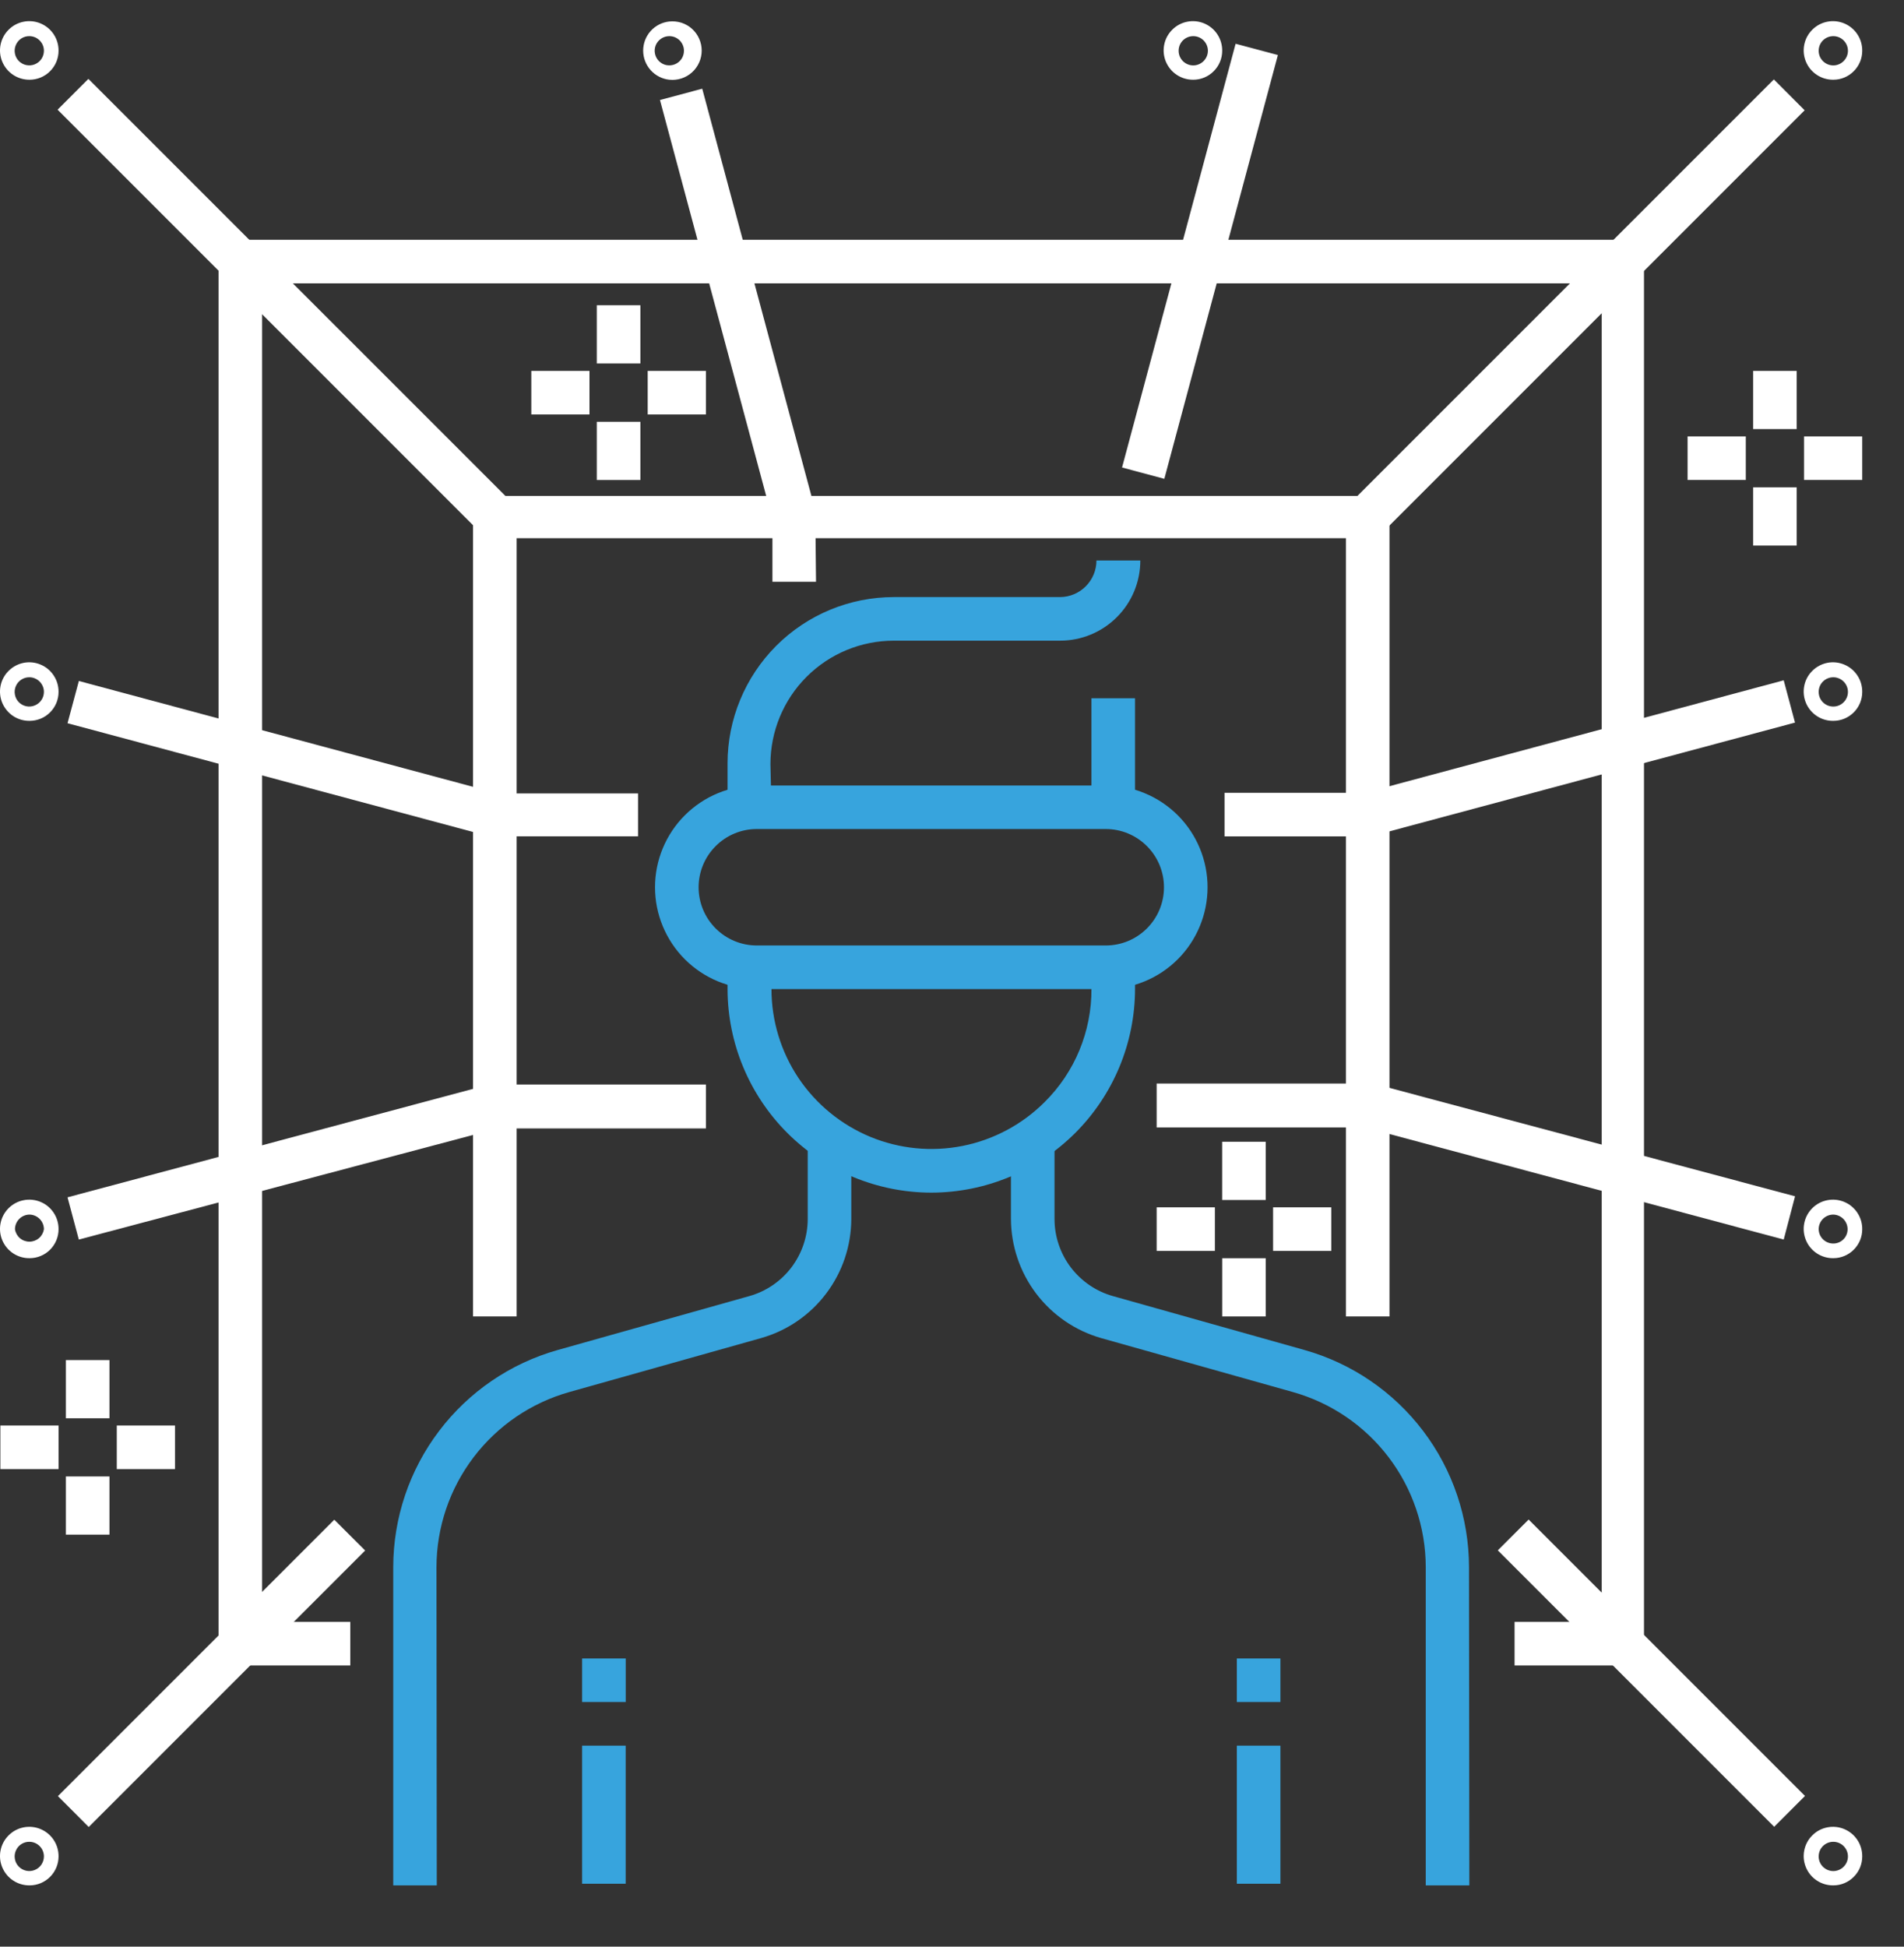 <svg width="45" height="46" viewBox="0 0 45 46" fill="none" xmlns="http://www.w3.org/2000/svg">
<rect x="0" y="0" width="45" height="46" fill="#333333" stroke="none"/>
<g clip-path="url(#clip0_2726_8801)">
<path d="M22.014 28.182C20.737 28.182 19.513 27.675 18.609 26.773C17.706 25.871 17.197 24.647 17.195 23.37V22.844H18.233V23.37C18.233 24.118 18.455 24.849 18.87 25.471C19.286 26.092 19.877 26.576 20.567 26.863C21.258 27.149 22.018 27.224 22.752 27.078C23.485 26.932 24.159 26.572 24.687 26.044C25.041 25.694 25.321 25.278 25.511 24.819C25.701 24.36 25.798 23.867 25.796 23.37V22.844H26.826V23.37C26.824 24.646 26.316 25.869 25.414 26.771C24.512 27.672 23.29 28.18 22.014 28.182Z" fill="#37A4DD"/>
<path d="M26.826 16.5H25.796V19.087H26.826V16.5Z" fill="#37A4DD"/>
<path d="M18.232 19.086H17.195V18.04C17.195 16.997 17.609 15.998 18.346 15.26C19.083 14.523 20.083 14.109 21.126 14.109H25.057C25.285 14.107 25.503 14.015 25.663 13.853C25.824 13.691 25.914 13.472 25.914 13.244H26.951C26.951 13.747 26.752 14.229 26.396 14.584C26.041 14.939 25.559 15.139 25.057 15.139H21.126C20.352 15.139 19.61 15.446 19.063 15.993C18.516 16.54 18.209 17.282 18.209 18.056L18.232 19.086Z" fill="#37A4DD"/>
<path d="M26.134 23.372H17.887C17.249 23.372 16.637 23.119 16.186 22.668C15.735 22.216 15.481 21.604 15.481 20.966C15.481 20.328 15.735 19.716 16.186 19.265C16.637 18.814 17.249 18.561 17.887 18.561H26.134C26.773 18.561 27.384 18.814 27.836 19.265C28.287 19.716 28.54 20.328 28.54 20.966C28.54 21.604 28.287 22.216 27.836 22.668C27.384 23.119 26.773 23.372 26.134 23.372ZM17.887 19.59C17.522 19.59 17.172 19.735 16.914 19.994C16.656 20.252 16.511 20.602 16.511 20.966C16.511 21.331 16.656 21.681 16.914 21.939C17.172 22.197 17.522 22.342 17.887 22.342H26.134C26.499 22.342 26.849 22.197 27.107 21.939C27.365 21.681 27.51 21.331 27.51 20.966C27.51 20.602 27.365 20.252 27.107 19.994C26.849 19.735 26.499 19.59 26.134 19.59H17.887Z" fill="#37A4DD"/>
<path d="M10.323 44.552H9.294V37.028C9.296 35.868 9.676 34.739 10.377 33.815C11.078 32.889 12.061 32.218 13.178 31.902L17.706 30.628C18.104 30.517 18.455 30.278 18.705 29.949C18.954 29.619 19.09 29.218 19.09 28.804V27.02H20.12V28.804C20.118 29.441 19.91 30.06 19.525 30.568C19.141 31.076 18.602 31.445 17.989 31.619L13.46 32.893C12.558 33.146 11.762 33.687 11.195 34.433C10.627 35.179 10.318 36.09 10.316 37.028L10.323 44.552Z" fill="#37A4DD"/>
<path d="M34.727 44.552H33.697V37.028C33.694 36.09 33.386 35.179 32.818 34.433C32.251 33.687 31.455 33.146 30.552 32.893L26.024 31.619C25.412 31.444 24.873 31.074 24.489 30.567C24.105 30.059 23.896 29.441 23.893 28.804V27.02H24.923V28.804C24.923 29.218 25.058 29.619 25.308 29.949C25.558 30.278 25.909 30.517 26.307 30.628L30.835 31.902C31.952 32.218 32.935 32.889 33.636 33.815C34.337 34.739 34.717 35.868 34.719 37.028L34.727 44.552Z" fill="#37A4DD"/>
<path d="M14.789 39.19H13.758V40.219H14.789V39.19Z" fill="#37A4DD"/>
<path d="M14.788 41.25H13.758V44.513H14.788V41.25Z" fill="#37A4DD"/>
<path d="M30.262 39.19H29.232V40.219H30.262V39.19Z" fill="#37A4DD"/>
<path d="M30.262 41.25H29.232V44.513H30.262V41.25Z" fill="#37A4DD"/>
<path d="M36.128 35.907L35.4 36.635L41.932 43.167L42.66 42.439L36.128 35.907Z" fill="white"/>
<path d="M0.7 17.034C0.562 17.036 0.427 16.996 0.312 16.921C0.197 16.845 0.108 16.737 0.054 16.611C0.001 16.484 -0.014 16.344 0.013 16.209C0.039 16.074 0.105 15.95 0.203 15.853C0.3 15.756 0.424 15.69 0.559 15.663C0.694 15.637 0.834 15.651 0.96 15.705C1.087 15.758 1.195 15.848 1.27 15.963C1.346 16.078 1.385 16.213 1.384 16.35C1.384 16.44 1.366 16.529 1.332 16.612C1.297 16.695 1.247 16.77 1.183 16.834C1.12 16.897 1.044 16.948 0.961 16.982C0.878 17.016 0.789 17.034 0.7 17.034ZM0.7 16.004C0.631 16.003 0.563 16.021 0.505 16.059C0.447 16.096 0.402 16.149 0.375 16.212C0.347 16.275 0.339 16.345 0.352 16.413C0.364 16.48 0.396 16.543 0.444 16.592C0.492 16.641 0.554 16.675 0.621 16.689C0.689 16.703 0.759 16.696 0.822 16.67C0.886 16.644 0.94 16.6 0.979 16.543C1.017 16.486 1.038 16.419 1.038 16.35C1.038 16.26 1.002 16.173 0.939 16.108C0.876 16.044 0.79 16.006 0.7 16.004Z" fill="white"/>
<path d="M0.7 29.731C0.562 29.733 0.427 29.693 0.312 29.618C0.197 29.543 0.108 29.435 0.054 29.308C0.001 29.181 -0.014 29.041 0.013 28.907C0.039 28.771 0.105 28.648 0.203 28.55C0.3 28.453 0.424 28.387 0.559 28.361C0.694 28.334 0.834 28.349 0.96 28.402C1.087 28.455 1.195 28.545 1.27 28.66C1.346 28.775 1.385 28.91 1.384 29.047C1.384 29.137 1.366 29.226 1.332 29.309C1.297 29.392 1.247 29.468 1.183 29.531C1.12 29.595 1.044 29.645 0.961 29.679C0.878 29.714 0.789 29.731 0.7 29.731ZM0.7 28.701C0.608 28.701 0.52 28.738 0.455 28.803C0.39 28.868 0.354 28.956 0.354 29.047C0.366 29.129 0.408 29.204 0.47 29.258C0.533 29.312 0.613 29.341 0.696 29.341C0.778 29.341 0.858 29.312 0.921 29.258C0.984 29.204 1.025 29.129 1.038 29.047C1.038 28.957 1.002 28.87 0.939 28.805C0.876 28.741 0.79 28.703 0.7 28.701Z" fill="white"/>
<path d="M0.7 44.552C0.562 44.553 0.427 44.514 0.312 44.438C0.197 44.363 0.108 44.255 0.054 44.128C0.001 44.002 -0.014 43.862 0.013 43.727C0.039 43.592 0.105 43.468 0.203 43.371C0.3 43.273 0.424 43.207 0.559 43.181C0.694 43.154 0.834 43.169 0.96 43.222C1.087 43.276 1.195 43.365 1.27 43.48C1.346 43.595 1.385 43.73 1.384 43.868C1.384 43.958 1.366 44.046 1.332 44.129C1.297 44.212 1.247 44.288 1.183 44.351C1.12 44.415 1.044 44.465 0.961 44.5C0.878 44.534 0.789 44.552 0.7 44.552ZM0.7 43.522C0.631 43.52 0.563 43.539 0.505 43.576C0.447 43.613 0.402 43.667 0.375 43.73C0.347 43.793 0.339 43.863 0.352 43.93C0.364 43.998 0.396 44.06 0.444 44.109C0.492 44.158 0.554 44.192 0.621 44.206C0.689 44.22 0.759 44.214 0.822 44.188C0.886 44.162 0.94 44.118 0.979 44.061C1.017 44.004 1.038 43.936 1.038 43.868C1.038 43.777 1.002 43.69 0.939 43.626C0.876 43.561 0.79 43.524 0.7 43.522Z" fill="white"/>
<path d="M43.329 17.034C43.191 17.036 43.056 16.996 42.941 16.921C42.826 16.845 42.736 16.737 42.683 16.611C42.63 16.484 42.615 16.344 42.642 16.209C42.668 16.074 42.734 15.95 42.832 15.853C42.929 15.756 43.053 15.69 43.188 15.663C43.323 15.637 43.462 15.651 43.589 15.705C43.716 15.758 43.824 15.848 43.899 15.963C43.975 16.078 44.014 16.213 44.013 16.35C44.013 16.532 43.941 16.706 43.812 16.834C43.684 16.962 43.51 17.034 43.329 17.034ZM43.329 16.004C43.237 16.004 43.149 16.041 43.084 16.105C43.019 16.17 42.983 16.258 42.983 16.35C42.983 16.442 43.019 16.53 43.084 16.595C43.149 16.66 43.237 16.696 43.329 16.696C43.42 16.696 43.508 16.66 43.573 16.595C43.638 16.53 43.675 16.442 43.675 16.35C43.675 16.258 43.638 16.17 43.573 16.105C43.508 16.041 43.42 16.004 43.329 16.004Z" fill="white"/>
<path d="M43.329 29.731C43.191 29.733 43.056 29.693 42.941 29.618C42.826 29.543 42.736 29.435 42.683 29.308C42.63 29.181 42.615 29.041 42.642 28.907C42.668 28.771 42.734 28.648 42.832 28.55C42.929 28.453 43.053 28.387 43.188 28.361C43.323 28.334 43.462 28.349 43.589 28.402C43.716 28.455 43.824 28.545 43.899 28.66C43.975 28.775 44.014 28.91 44.013 29.047C44.013 29.229 43.941 29.403 43.812 29.531C43.684 29.659 43.51 29.731 43.329 29.731ZM43.329 28.701C43.237 28.701 43.149 28.738 43.084 28.803C43.019 28.868 42.983 28.956 42.983 29.047C42.985 29.138 43.022 29.224 43.087 29.287C43.151 29.35 43.238 29.385 43.329 29.385C43.418 29.385 43.504 29.35 43.568 29.286C43.631 29.223 43.667 29.137 43.667 29.047C43.667 28.957 43.631 28.87 43.568 28.805C43.505 28.741 43.419 28.703 43.329 28.701Z" fill="white"/>
<path d="M43.329 44.552C43.191 44.553 43.056 44.514 42.941 44.438C42.826 44.363 42.736 44.255 42.683 44.128C42.63 44.002 42.615 43.862 42.642 43.727C42.668 43.592 42.734 43.468 42.832 43.371C42.929 43.273 43.053 43.207 43.188 43.181C43.323 43.154 43.462 43.169 43.589 43.222C43.716 43.276 43.824 43.365 43.899 43.48C43.975 43.595 44.014 43.73 44.013 43.868C44.013 44.049 43.941 44.223 43.812 44.351C43.684 44.48 43.51 44.552 43.329 44.552ZM43.329 43.522C43.237 43.522 43.149 43.558 43.084 43.623C43.019 43.688 42.983 43.776 42.983 43.868C42.983 43.959 43.019 44.047 43.084 44.112C43.149 44.177 43.237 44.214 43.329 44.214C43.42 44.214 43.508 44.177 43.573 44.112C43.638 44.047 43.675 43.959 43.675 43.868C43.675 43.776 43.638 43.688 43.573 43.623C43.508 43.558 43.42 43.522 43.329 43.522Z" fill="white"/>
<path d="M0.7 1.884C0.562 1.885 0.427 1.846 0.312 1.77C0.197 1.695 0.108 1.587 0.054 1.46C0.001 1.333 -0.014 1.194 0.013 1.059C0.039 0.924 0.105 0.8 0.203 0.703C0.3 0.605 0.424 0.539 0.559 0.513C0.694 0.486 0.834 0.501 0.96 0.554C1.087 0.608 1.195 0.697 1.27 0.812C1.346 0.927 1.385 1.062 1.384 1.2C1.384 1.29 1.366 1.378 1.332 1.461C1.297 1.544 1.247 1.62 1.183 1.683C1.12 1.747 1.044 1.797 0.961 1.832C0.878 1.866 0.789 1.884 0.7 1.884ZM0.7 0.854C0.631 0.852 0.563 0.871 0.505 0.908C0.447 0.945 0.402 0.999 0.375 1.062C0.347 1.125 0.339 1.195 0.352 1.262C0.364 1.33 0.396 1.392 0.444 1.441C0.492 1.491 0.554 1.524 0.621 1.538C0.689 1.552 0.759 1.546 0.822 1.52C0.886 1.494 0.94 1.45 0.979 1.393C1.017 1.336 1.038 1.268 1.038 1.2C1.038 1.109 1.002 1.022 0.939 0.958C0.876 0.893 0.79 0.856 0.7 0.854Z" fill="white"/>
<path d="M15.819 1.884C15.649 1.866 15.492 1.785 15.378 1.658C15.264 1.531 15.201 1.367 15.201 1.196C15.201 1.025 15.264 0.86 15.378 0.733C15.492 0.606 15.649 0.526 15.819 0.508C15.915 0.498 16.013 0.508 16.105 0.537C16.198 0.567 16.283 0.616 16.355 0.681C16.427 0.746 16.485 0.825 16.524 0.914C16.564 1.003 16.584 1.099 16.584 1.196C16.584 1.293 16.564 1.389 16.524 1.477C16.485 1.566 16.427 1.645 16.355 1.71C16.283 1.775 16.198 1.824 16.105 1.854C16.013 1.884 15.915 1.894 15.819 1.884ZM15.819 0.854C15.751 0.854 15.684 0.874 15.627 0.912C15.57 0.95 15.525 1.004 15.499 1.067C15.473 1.131 15.466 1.2 15.48 1.267C15.493 1.334 15.526 1.396 15.574 1.444C15.623 1.493 15.684 1.526 15.751 1.539C15.819 1.552 15.888 1.545 15.951 1.519C16.015 1.493 16.069 1.449 16.107 1.392C16.145 1.335 16.165 1.268 16.165 1.2C16.165 1.108 16.128 1.02 16.064 0.955C15.999 0.89 15.911 0.854 15.819 0.854Z" fill="white"/>
<path d="M28.202 1.884C28.064 1.885 27.929 1.846 27.814 1.77C27.699 1.695 27.61 1.587 27.556 1.46C27.503 1.333 27.488 1.194 27.515 1.059C27.541 0.924 27.607 0.8 27.705 0.703C27.802 0.605 27.926 0.539 28.061 0.513C28.196 0.486 28.335 0.501 28.462 0.554C28.589 0.608 28.697 0.697 28.772 0.812C28.848 0.927 28.887 1.062 28.886 1.2C28.886 1.381 28.814 1.555 28.685 1.683C28.557 1.812 28.383 1.884 28.202 1.884ZM28.202 0.854C28.11 0.854 28.022 0.89 27.957 0.955C27.892 1.02 27.856 1.108 27.856 1.2C27.856 1.291 27.892 1.379 27.957 1.444C28.022 1.509 28.11 1.546 28.202 1.546C28.293 1.546 28.381 1.509 28.446 1.444C28.511 1.379 28.548 1.291 28.548 1.2C28.548 1.108 28.511 1.02 28.446 0.955C28.381 0.89 28.293 0.854 28.202 0.854Z" fill="white"/>
<path d="M43.329 1.884C43.191 1.885 43.056 1.846 42.941 1.77C42.826 1.695 42.736 1.587 42.683 1.46C42.63 1.333 42.615 1.194 42.642 1.059C42.668 0.924 42.734 0.8 42.832 0.703C42.929 0.605 43.053 0.539 43.188 0.513C43.323 0.486 43.462 0.501 43.589 0.554C43.716 0.608 43.824 0.697 43.899 0.812C43.975 0.927 44.014 1.062 44.013 1.2C44.013 1.381 43.941 1.555 43.812 1.683C43.684 1.812 43.51 1.884 43.329 1.884ZM43.329 0.854C43.237 0.854 43.149 0.89 43.084 0.955C43.019 1.02 42.983 1.108 42.983 1.2C42.983 1.291 43.019 1.379 43.084 1.444C43.149 1.509 43.237 1.546 43.329 1.546C43.42 1.546 43.508 1.509 43.573 1.444C43.638 1.379 43.675 1.291 43.675 1.2C43.675 1.108 43.638 1.02 43.573 0.955C43.508 0.89 43.42 0.854 43.329 0.854Z" fill="white"/>
<path d="M2.089 1.864L1.361 2.592L11.673 12.904L12.402 12.176L2.089 1.864Z" fill="white"/>
<path d="M41.924 1.877L31.783 12.018L32.512 12.746L42.652 2.606L41.924 1.877Z" fill="white"/>
<path d="M7.901 35.911L1.369 42.443L2.097 43.172L8.63 36.639L7.901 35.911Z" fill="white"/>
<path d="M32.84 31.107H31.811V12.717H12.21V31.107H11.18V12.238C11.182 12.101 11.238 11.97 11.335 11.873C11.431 11.776 11.562 11.721 11.699 11.719H32.322C32.39 11.719 32.457 11.732 32.52 11.758C32.583 11.784 32.64 11.823 32.688 11.871C32.737 11.919 32.775 11.976 32.801 12.039C32.827 12.102 32.84 12.169 32.84 12.238V31.107Z" fill="white"/>
<path d="M1.863 29.291L1.596 28.293L11.565 25.627C11.61 25.619 11.655 25.619 11.699 25.627H16.684V26.665H11.762L1.863 29.291Z" fill="white"/>
<path d="M42.157 29.291L32.259 26.642H27.337V25.604H32.322C32.366 25.596 32.411 25.596 32.455 25.604L42.425 28.269L42.157 29.291Z" fill="white"/>
<path d="M15.08 19.763H11.699H11.566L1.596 17.09L1.864 16.092L11.762 18.749H15.08V19.763Z" fill="white"/>
<path d="M32.321 19.764H28.941V18.734H32.258L42.157 16.076L42.424 17.075L32.455 19.748H32.321" fill="white"/>
<path d="M38.343 39.355H35.796V38.325H37.856V6.696H6.195V38.325H8.279V39.355H5.684C5.616 39.356 5.549 39.344 5.486 39.319C5.423 39.294 5.366 39.256 5.318 39.208C5.269 39.161 5.231 39.104 5.205 39.042C5.179 38.979 5.165 38.912 5.165 38.844V6.185C5.165 6.047 5.22 5.915 5.317 5.818C5.415 5.721 5.547 5.666 5.684 5.666H38.343C38.48 5.668 38.61 5.724 38.705 5.821C38.801 5.918 38.855 6.049 38.855 6.185V38.844C38.855 38.98 38.801 39.11 38.705 39.206C38.609 39.301 38.479 39.355 38.343 39.355Z" fill="white"/>
<path d="M29.203 1.034L26.519 11.047L27.518 11.315L30.202 1.301L29.203 1.034Z" fill="white"/>
<path d="M19.286 13.747H18.256V12.269L15.598 2.363L16.597 2.096L19.27 12.065C19.274 12.109 19.274 12.154 19.27 12.199L19.286 13.747Z" fill="white"/>
<path d="M44.013 10.312H42.637V11.342H44.013V10.312Z" fill="white"/>
<path d="M41.261 10.312H39.885V11.342H41.261V10.312Z" fill="white"/>
<path d="M42.464 8.764H41.434V10.139H42.464V8.764Z" fill="white"/>
<path d="M42.464 11.516H41.434V12.892H42.464V11.516Z" fill="white"/>
<path d="M16.684 8.764H15.308V9.794H16.684V8.764Z" fill="white"/>
<path d="M13.932 8.764H12.557V9.794H13.932V8.764Z" fill="white"/>
<path d="M15.135 7.213H14.105V8.589H15.135V7.213Z" fill="white"/>
<path d="M15.135 9.967H14.105V11.343H15.135V9.967Z" fill="white"/>
<path d="M4.136 33.685H2.76V34.715H4.136V33.685Z" fill="white"/>
<path d="M1.384 33.685H0.009V34.715H1.384V33.685Z" fill="white"/>
<path d="M2.587 32.139H1.557V33.514H2.587V32.139Z" fill="white"/>
<path d="M2.587 34.889H1.557V36.264H2.587V34.889Z" fill="white"/>
<path d="M31.465 28.529H30.089V29.559H31.465V28.529Z" fill="white"/>
<path d="M28.713 28.529H27.337V29.559H28.713V28.529Z" fill="white"/>
<path d="M29.915 26.98H28.885V28.356H29.915V26.98Z" fill="white"/>
<path d="M29.915 29.732H28.886V31.108H29.915V29.732Z" fill="white"/>
</g>
<defs>
<clipPath id="clip0_2726_8801">
<rect width="45" height="45" fill="white" transform="translate(0 0.5)"/>
</clipPath>
</defs>
</svg>
